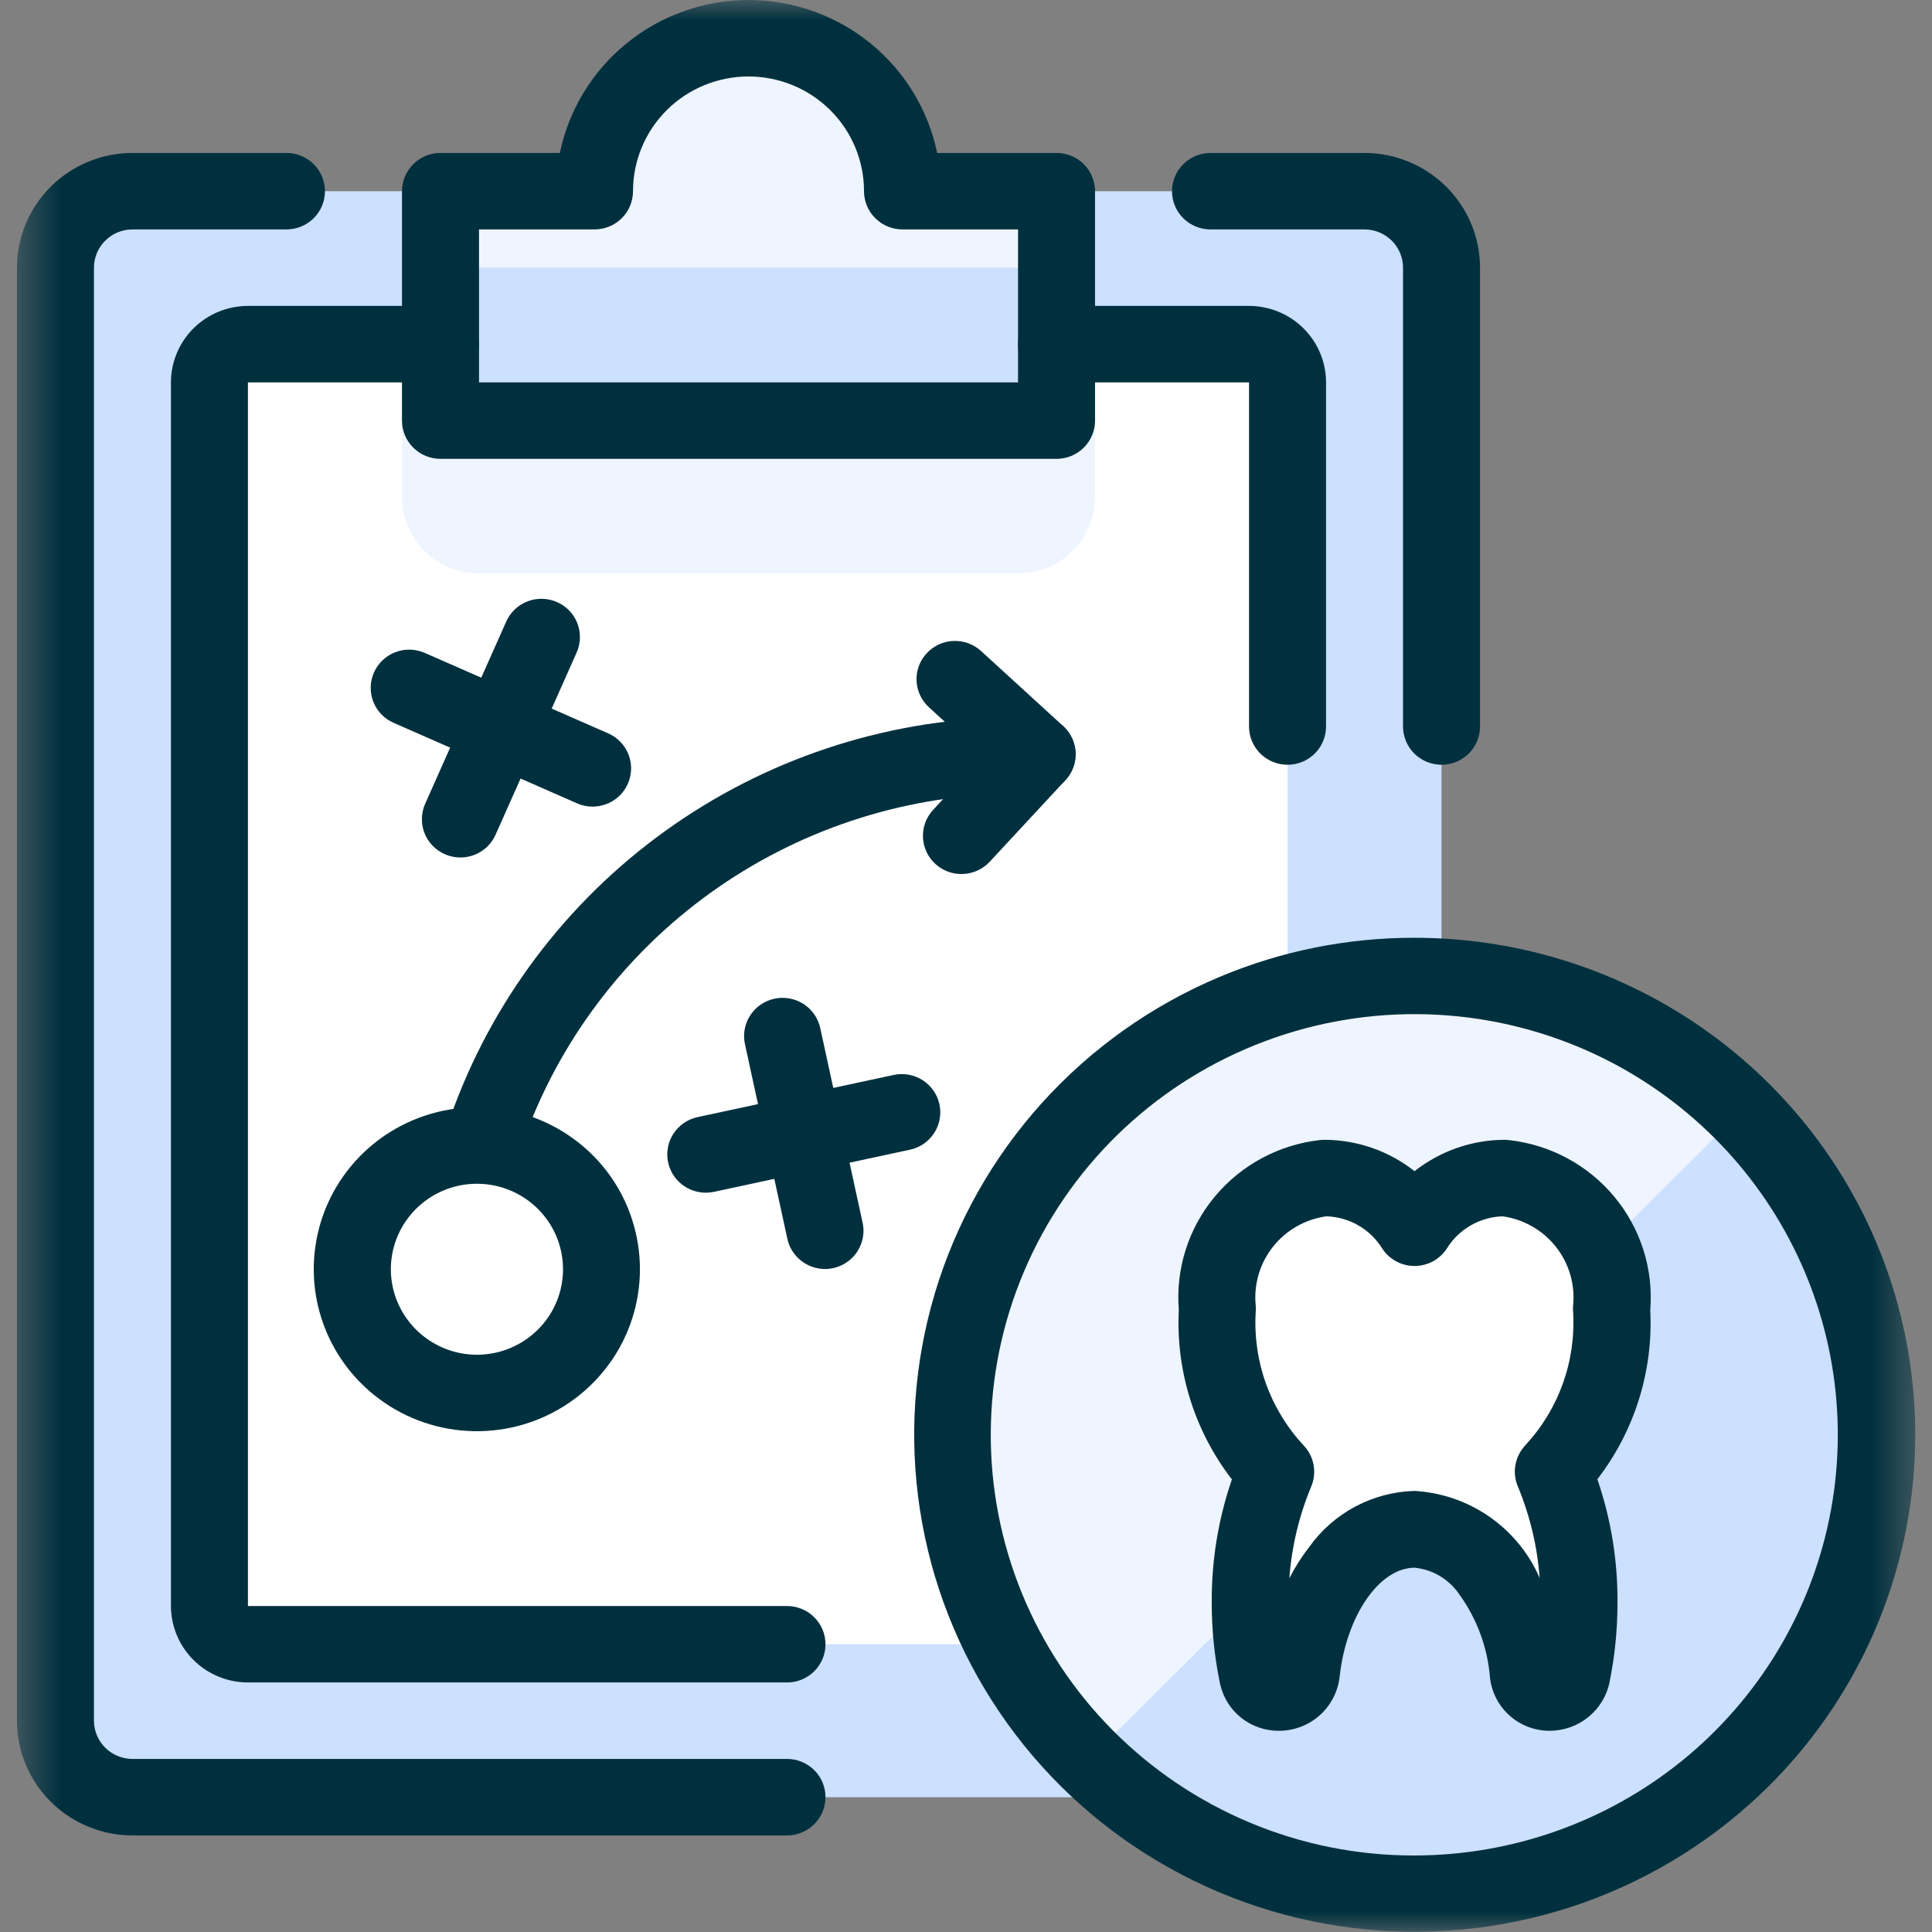 <svg width="48" height="48" viewBox="0 0 48 48" fill="none" xmlns="http://www.w3.org/2000/svg">
<rect x="0" y="0" width="48" height="48" fill="#808080" stroke="none"/>
<mask id="mask0_711_607" style="mask-type:luminance" maskUnits="userSpaceOnUse" x="0" y="0" width="48" height="48">
<path d="M47.579 0H0.421V48H47.579V0Z" fill="white"/>
</mask>
<g mask="url(#mask0_711_607)">
<path d="M33.398 4.75H3.794C2.459 4.75 1.377 5.825 1.377 7.15V42.251C1.377 43.577 2.459 44.651 3.794 44.651H33.398C34.732 44.651 35.814 43.577 35.814 42.251V7.15C35.814 5.825 34.732 4.75 33.398 4.75Z" fill="#CCE0FF"/>
<path d="M30.78 8.55H6.412C5.745 8.55 5.204 9.087 5.204 9.75V39.651C5.204 40.313 5.745 40.851 6.412 40.851H30.78C31.448 40.851 31.989 40.313 31.989 39.651V9.75C31.989 9.087 31.448 8.55 30.78 8.55Z" fill="white"/>
<path d="M27.206 12.35C27.206 12.854 27.004 13.337 26.645 13.693C26.287 14.049 25.8 14.25 25.293 14.25H11.901C11.649 14.25 11.401 14.201 11.168 14.105C10.936 14.01 10.725 13.87 10.548 13.693C10.37 13.517 10.229 13.307 10.133 13.077C10.037 12.846 9.987 12.599 9.987 12.35V8.55H27.206V12.35Z" fill="#EFF5FF"/>
<path d="M22.422 4.75C22.422 3.742 22.019 2.775 21.302 2.063C20.584 1.35 19.611 0.95 18.596 0.95C17.581 0.95 16.608 1.35 15.89 2.063C15.173 2.775 14.77 3.742 14.77 4.75H10.943V10.45H26.249V4.75H22.422Z" fill="#CCE0FF"/>
<path d="M22.422 4.75C22.422 3.742 22.019 2.775 21.302 2.063C20.584 1.35 19.611 0.95 18.596 0.95C17.581 0.95 16.608 1.35 15.89 2.063C15.173 2.775 14.77 3.742 14.77 4.75H10.943V6.65H26.249V4.75H22.422Z" fill="#EFF5FF"/>
<path d="M19.553 45.601H3.291C2.53 45.6 1.8 45.299 1.262 44.765C0.724 44.231 0.422 43.506 0.421 42.751L0.421 6.65C0.422 5.894 0.725 5.17 1.262 4.636C1.8 4.101 2.53 3.801 3.291 3.8H7.117C7.37 3.8 7.614 3.9 7.793 4.078C7.973 4.256 8.073 4.498 8.073 4.75C8.073 5.002 7.973 5.244 7.793 5.422C7.614 5.6 7.37 5.7 7.117 5.7H3.291C3.037 5.7 2.794 5.8 2.615 5.979C2.435 6.157 2.335 6.398 2.334 6.65V42.751C2.335 43.002 2.436 43.244 2.615 43.422C2.794 43.599 3.037 43.7 3.291 43.7H19.553C19.806 43.7 20.05 43.8 20.229 43.978C20.409 44.156 20.509 44.398 20.509 44.65C20.509 44.902 20.409 45.144 20.229 45.322C20.05 45.5 19.806 45.601 19.553 45.601Z" fill="#00303E"/>
<path d="M35.815 19C35.689 19 35.565 18.976 35.449 18.928C35.333 18.88 35.227 18.81 35.138 18.722C35.049 18.634 34.979 18.529 34.931 18.414C34.883 18.299 34.858 18.175 34.858 18.05V6.65C34.858 6.398 34.757 6.157 34.578 5.979C34.398 5.801 34.155 5.701 33.902 5.7H30.075C29.821 5.7 29.578 5.6 29.398 5.422C29.219 5.244 29.118 5.002 29.118 4.75C29.118 4.498 29.219 4.257 29.398 4.079C29.578 3.9 29.821 3.8 30.075 3.8H33.901C34.662 3.801 35.391 4.102 35.929 4.636C36.467 5.17 36.77 5.895 36.771 6.65V18.05C36.771 18.302 36.67 18.544 36.491 18.722C36.312 18.9 36.069 19 35.815 19Z" fill="#00303E"/>
<path d="M18.596 0C19.699 0.001 20.767 0.38 21.62 1.072C22.474 1.764 23.061 2.728 23.284 3.8H26.249C26.375 3.8 26.499 3.824 26.616 3.872C26.732 3.92 26.837 3.99 26.926 4.078C27.015 4.166 27.085 4.271 27.133 4.387C27.181 4.502 27.206 4.625 27.206 4.75V10.45C27.206 10.702 27.105 10.944 26.926 11.122C26.746 11.3 26.503 11.4 26.249 11.4H10.944C10.69 11.4 10.447 11.3 10.267 11.122C10.088 10.944 9.987 10.702 9.987 10.45V4.75C9.987 4.498 10.088 4.257 10.267 4.079C10.447 3.9 10.69 3.8 10.944 3.8H13.909C14.131 2.728 14.719 1.765 15.572 1.073C16.426 0.38 17.494 0.001 18.596 0ZM25.293 5.7H22.423C22.298 5.7 22.173 5.676 22.057 5.628C21.941 5.58 21.835 5.51 21.747 5.422C21.658 5.334 21.587 5.229 21.539 5.114C21.491 4.999 21.466 4.875 21.466 4.75C21.466 3.994 21.164 3.269 20.626 2.735C20.087 2.2 19.358 1.9 18.596 1.9C17.835 1.9 17.105 2.2 16.567 2.735C16.029 3.269 15.727 3.994 15.727 4.75C15.727 5.002 15.626 5.244 15.447 5.422C15.267 5.6 15.024 5.7 14.77 5.7H11.901V9.5H25.293V5.7Z" fill="#00303E"/>
<path d="M31.989 19C31.863 19 31.739 18.976 31.623 18.928C31.506 18.88 31.401 18.81 31.312 18.722C31.223 18.634 31.153 18.529 31.105 18.414C31.056 18.299 31.032 18.175 31.032 18.05V9.5H26.249C25.995 9.5 25.752 9.4 25.572 9.222C25.393 9.044 25.292 8.802 25.292 8.55C25.292 8.298 25.393 8.057 25.572 7.878C25.752 7.7 25.995 7.6 26.249 7.6H31.032C31.539 7.601 32.026 7.801 32.384 8.157C32.743 8.513 32.945 8.996 32.945 9.5V18.05C32.945 18.302 32.844 18.544 32.665 18.722C32.486 18.9 32.242 19 31.989 19Z" fill="#00303E"/>
<path d="M19.553 41.8H6.16C5.653 41.8 5.167 41.599 4.808 41.243C4.45 40.887 4.248 40.405 4.247 39.901V9.5C4.248 8.996 4.449 8.513 4.808 8.157C5.167 7.801 5.653 7.601 6.16 7.6H10.944C11.197 7.6 11.441 7.7 11.62 7.878C11.799 8.057 11.9 8.298 11.9 8.55C11.9 8.802 11.799 9.044 11.62 9.222C11.441 9.4 11.197 9.5 10.944 9.5H6.16V39.901H19.553C19.806 39.901 20.05 40.001 20.229 40.179C20.409 40.358 20.509 40.599 20.509 40.851C20.509 41.103 20.409 41.345 20.229 41.523C20.05 41.701 19.806 41.801 19.553 41.801V41.8Z" fill="#00303E"/>
<path d="M35.143 47.071C37.413 47.071 39.633 46.402 41.52 45.149C43.408 43.897 44.879 42.116 45.748 40.033C46.617 37.95 46.844 35.658 46.401 33.447C45.959 31.235 44.865 29.204 43.26 27.61C41.654 26.015 39.609 24.929 37.382 24.49C35.156 24.05 32.848 24.275 30.75 25.138C28.653 26.001 26.86 27.462 25.599 29.337C24.337 31.212 23.664 33.416 23.664 35.67C23.664 38.694 24.873 41.594 27.026 43.731C29.179 45.869 32.099 47.071 35.143 47.071Z" fill="#CCE0FF"/>
<path d="M43.261 27.609C42.195 26.55 40.929 25.71 39.537 25.137C38.144 24.564 36.651 24.27 35.143 24.27C33.636 24.27 32.143 24.564 30.75 25.137C29.357 25.71 28.092 26.55 27.026 27.609C24.873 29.747 23.663 32.647 23.663 35.671C23.663 38.695 24.873 41.594 27.026 43.733L43.261 27.609Z" fill="#EFF5FF"/>
<path d="M35.143 23.299C37.603 23.298 40.009 24.021 42.055 25.378C44.101 26.735 45.696 28.664 46.638 30.921C47.579 33.179 47.825 35.663 47.344 38.059C46.863 40.455 45.677 42.656 43.937 44.383C42.639 45.67 41.07 46.656 39.343 47.271C37.616 47.885 35.773 48.112 33.947 47.937C32.121 47.761 30.358 47.185 28.782 46.253C27.206 45.32 25.857 44.053 24.833 42.541C23.808 41.03 23.133 39.312 22.856 37.511C22.578 35.711 22.706 33.871 23.228 32.125C23.751 30.378 24.656 28.769 25.879 27.411C27.102 26.053 28.613 24.98 30.302 24.27C31.833 23.626 33.48 23.296 35.143 23.299ZM35.143 46.099C37.57 46.097 39.922 45.262 41.801 43.736C43.679 42.209 44.969 40.084 45.45 37.721C45.932 35.359 45.577 32.903 44.445 30.771C43.313 28.639 41.474 26.96 39.239 26.02C36.667 24.941 33.769 24.921 31.182 25.964C28.596 27.006 26.532 29.027 25.445 31.581C24.359 34.135 24.338 37.013 25.388 39.582C26.438 42.151 28.473 44.2 31.044 45.279C32.341 45.824 33.735 46.103 35.143 46.099Z" fill="#00303E"/>
<path d="M23.887 21.715C23.701 21.715 23.519 21.661 23.363 21.56C23.208 21.459 23.085 21.315 23.011 21.146C22.936 20.977 22.913 20.79 22.943 20.608C22.974 20.426 23.058 20.257 23.183 20.121L24.415 18.794L23.079 17.572C22.892 17.401 22.782 17.164 22.771 16.912C22.761 16.66 22.852 16.415 23.024 16.23C23.196 16.044 23.435 15.934 23.688 15.924C23.942 15.914 24.189 16.004 24.375 16.175L26.415 18.04C26.508 18.125 26.582 18.227 26.635 18.34C26.688 18.453 26.718 18.576 26.723 18.7C26.728 18.825 26.708 18.949 26.665 19.067C26.622 19.184 26.555 19.291 26.47 19.383L24.59 21.409C24.501 21.505 24.392 21.582 24.271 21.635C24.15 21.688 24.019 21.715 23.887 21.715Z" fill="#00303E"/>
<path d="M12.013 29.244C11.862 29.244 11.713 29.208 11.578 29.139C11.444 29.07 11.328 28.971 11.239 28.849C11.151 28.727 11.093 28.586 11.07 28.438C11.047 28.289 11.059 28.138 11.107 27.995C12.064 25.132 13.876 22.626 16.302 20.811C18.728 18.995 21.654 17.957 24.689 17.833L24.946 17.82C25.303 17.802 25.591 17.788 25.774 17.79C25.9 17.791 26.024 17.816 26.14 17.865C26.255 17.914 26.36 17.985 26.448 18.073C26.536 18.162 26.606 18.268 26.653 18.383C26.7 18.499 26.724 18.623 26.723 18.747C26.722 18.872 26.696 18.996 26.647 19.11C26.598 19.225 26.527 19.33 26.437 19.417C26.348 19.505 26.241 19.574 26.125 19.62C26.009 19.667 25.884 19.691 25.758 19.69C25.617 19.69 25.275 19.706 25.044 19.718L24.768 19.731C22.121 19.839 19.569 20.745 17.453 22.328C15.337 23.911 13.755 26.096 12.92 28.593C12.857 28.782 12.735 28.947 12.572 29.064C12.41 29.181 12.214 29.244 12.013 29.244Z" fill="#00303E"/>
<path d="M11.849 27.509C12.722 27.511 13.571 27.792 14.271 28.309C14.988 28.837 15.507 29.588 15.747 30.442C15.977 31.251 15.945 32.111 15.658 32.902C15.37 33.693 14.84 34.374 14.142 34.85C13.444 35.327 12.614 35.574 11.767 35.557C10.921 35.54 10.101 35.261 9.422 34.757C8.817 34.308 8.349 33.699 8.074 33C7.798 32.301 7.725 31.539 7.863 30.801C8 30.062 8.343 29.377 8.852 28.822C9.362 28.267 10.017 27.865 10.745 27.661C11.104 27.56 11.476 27.509 11.849 27.509ZM11.845 33.658C12.293 33.659 12.73 33.52 13.095 33.261C13.459 33.002 13.732 32.635 13.876 32.214C14.019 31.792 14.025 31.336 13.894 30.91C13.762 30.485 13.499 30.111 13.142 29.842C12.785 29.573 12.352 29.422 11.904 29.411C11.456 29.399 11.016 29.528 10.645 29.779C10.275 30.03 9.993 30.39 9.84 30.808C9.686 31.226 9.669 31.682 9.791 32.11C9.918 32.555 10.187 32.946 10.558 33.225C10.928 33.505 11.38 33.657 11.845 33.658Z" fill="#00303E"/>
<path d="M20.496 31.528C20.277 31.527 20.066 31.453 19.896 31.317C19.726 31.18 19.608 30.991 19.562 30.778L18.508 25.942C18.454 25.696 18.501 25.438 18.639 25.227C18.776 25.015 18.992 24.866 19.24 24.813C19.363 24.786 19.49 24.784 19.613 24.806C19.737 24.828 19.855 24.875 19.961 24.942C20.066 25.01 20.158 25.097 20.229 25.2C20.301 25.302 20.351 25.418 20.378 25.54L21.431 30.376C21.462 30.515 21.46 30.659 21.427 30.797C21.394 30.935 21.33 31.064 21.241 31.174C21.151 31.285 21.037 31.374 20.908 31.435C20.78 31.496 20.639 31.528 20.496 31.528Z" fill="#00303E"/>
<path d="M17.534 29.632C17.315 29.632 17.104 29.557 16.934 29.421C16.764 29.285 16.646 29.095 16.6 28.883C16.546 28.637 16.593 28.379 16.73 28.168C16.868 27.956 17.084 27.807 17.332 27.754L22.202 26.707C22.325 26.681 22.452 26.678 22.575 26.701C22.699 26.723 22.817 26.769 22.923 26.837C23.028 26.904 23.119 26.992 23.191 27.094C23.263 27.197 23.313 27.312 23.34 27.434C23.366 27.556 23.369 27.682 23.346 27.805C23.324 27.928 23.277 28.045 23.209 28.15C23.141 28.255 23.053 28.346 22.95 28.417C22.846 28.488 22.73 28.538 22.607 28.564L17.737 29.611C17.67 29.625 17.602 29.632 17.534 29.632Z" fill="#00303E"/>
<path d="M11.437 21.304C11.304 21.304 11.173 21.276 11.051 21.223C10.936 21.172 10.833 21.1 10.746 21.01C10.659 20.919 10.591 20.813 10.546 20.697C10.501 20.58 10.479 20.456 10.482 20.332C10.485 20.207 10.512 20.084 10.563 19.97L12.577 15.443C12.627 15.329 12.7 15.226 12.791 15.14C12.882 15.053 12.989 14.986 13.106 14.941C13.223 14.896 13.348 14.874 13.474 14.877C13.6 14.88 13.723 14.908 13.838 14.958C13.953 15.008 14.057 15.081 14.144 15.171C14.231 15.261 14.299 15.368 14.344 15.484C14.389 15.6 14.411 15.724 14.408 15.849C14.405 15.974 14.378 16.097 14.327 16.211L12.313 20.737C12.238 20.906 12.116 21.049 11.96 21.15C11.805 21.25 11.623 21.304 11.437 21.304Z" fill="#00303E"/>
<path d="M14.724 20.04C14.591 20.04 14.459 20.013 14.338 19.959L9.78 17.959C9.665 17.909 9.561 17.837 9.474 17.746C9.388 17.656 9.32 17.55 9.274 17.433C9.229 17.317 9.207 17.193 9.21 17.068C9.213 16.944 9.241 16.821 9.292 16.706C9.342 16.592 9.415 16.489 9.506 16.403C9.597 16.317 9.704 16.249 9.821 16.204C9.938 16.159 10.063 16.137 10.189 16.14C10.314 16.143 10.438 16.171 10.553 16.221L15.111 18.221C15.311 18.309 15.475 18.463 15.575 18.657C15.675 18.851 15.704 19.073 15.659 19.286C15.614 19.499 15.496 19.691 15.326 19.828C15.155 19.965 14.943 20.04 14.724 20.04Z" fill="#00303E"/>
<path d="M40.04 32.532C40.118 31.751 39.884 30.971 39.388 30.36C38.892 29.75 38.173 29.358 37.388 29.27C36.939 29.271 36.498 29.385 36.105 29.601C35.713 29.817 35.381 30.128 35.143 30.505C34.904 30.129 34.574 29.818 34.183 29.602C33.791 29.386 33.351 29.272 32.904 29.27C32.117 29.357 31.397 29.748 30.9 30.358C30.402 30.969 30.167 31.75 30.245 32.532C30.198 33.267 30.302 34.005 30.551 34.699C30.8 35.394 31.19 36.03 31.695 36.57C31.268 37.603 31.052 38.71 31.062 39.827C31.06 40.434 31.121 41.039 31.243 41.634C31.269 41.752 31.336 41.859 31.431 41.935C31.526 42.012 31.645 42.053 31.768 42.054C31.907 42.055 32.041 42.006 32.145 41.914C32.25 41.823 32.316 41.696 32.331 41.559C32.553 39.538 33.73 38 35.149 38C36.568 38 37.752 39.547 37.97 41.576C37.984 41.707 38.047 41.829 38.146 41.917C38.245 42.005 38.373 42.053 38.506 42.052C38.634 42.051 38.758 42.007 38.857 41.926C38.956 41.845 39.024 41.733 39.05 41.609C39.17 41.021 39.231 40.423 39.231 39.823C39.239 38.706 39.023 37.599 38.596 36.565C39.1 36.026 39.488 35.39 39.736 34.697C39.985 34.004 40.09 33.267 40.043 32.533" fill="white"/>
<path d="M37.389 28.32C37.425 28.32 37.46 28.322 37.496 28.326C38.517 28.441 39.454 28.945 40.108 29.733C40.762 30.52 41.082 31.53 41 32.547C41.078 34.059 40.612 35.549 39.686 36.751C40.026 37.741 40.194 38.779 40.186 39.825C40.186 40.487 40.12 41.147 39.988 41.796V41.801C39.916 42.139 39.731 42.441 39.462 42.66C39.193 42.878 38.857 42.998 38.509 43.001H38.503C38.134 43.002 37.778 42.867 37.503 42.621C37.229 42.376 37.056 42.038 37.018 41.674C36.957 40.929 36.693 40.215 36.254 39.609C36.129 39.425 35.966 39.271 35.775 39.157C35.584 39.043 35.37 38.972 35.149 38.949C34.269 38.949 33.449 40.14 33.282 41.661V41.664C33.24 42.031 33.063 42.371 32.786 42.618C32.508 42.865 32.148 43.001 31.775 43.001H31.771C31.431 43.002 31.101 42.888 30.836 42.677C30.571 42.466 30.387 42.171 30.314 41.841L30.31 41.825C30.174 41.168 30.105 40.499 30.105 39.829C30.097 38.784 30.266 37.745 30.606 36.756C29.678 35.552 29.211 34.06 29.287 32.545C29.205 31.526 29.526 30.516 30.182 29.728C30.838 28.94 31.776 28.437 32.799 28.324C32.836 28.32 32.872 28.318 32.909 28.318C33.721 28.321 34.509 28.596 35.144 29.098C35.782 28.594 36.573 28.319 37.389 28.318V28.32ZM38.252 39.204C38.194 38.42 38.01 37.65 37.708 36.924C37.638 36.756 37.618 36.572 37.651 36.394C37.683 36.215 37.766 36.049 37.889 35.916C38.304 35.47 38.623 34.946 38.829 34.374C39.034 33.802 39.12 33.195 39.083 32.589C39.079 32.538 39.079 32.486 39.083 32.435C39.136 31.912 38.983 31.39 38.656 30.977C38.33 30.564 37.855 30.292 37.331 30.219C37.054 30.228 36.783 30.305 36.542 30.443C36.302 30.581 36.099 30.775 35.953 31.009C35.866 31.145 35.747 31.257 35.605 31.335C35.464 31.413 35.305 31.453 35.143 31.453C34.981 31.453 34.822 31.412 34.681 31.334C34.54 31.257 34.42 31.145 34.335 31.009C34.188 30.775 33.985 30.58 33.744 30.442C33.504 30.305 33.233 30.228 32.955 30.219C32.431 30.291 31.954 30.562 31.627 30.975C31.299 31.388 31.146 31.912 31.198 32.435C31.203 32.486 31.203 32.538 31.198 32.589C31.161 33.196 31.247 33.804 31.453 34.377C31.659 34.949 31.98 35.474 32.396 35.92C32.521 36.053 32.604 36.219 32.636 36.398C32.668 36.577 32.648 36.762 32.578 36.93C32.275 37.656 32.092 38.426 32.034 39.21C32.175 38.935 32.341 38.674 32.531 38.43C32.828 38.013 33.219 37.671 33.672 37.43C34.126 37.189 34.629 37.056 35.143 37.041C35.812 37.08 36.457 37.302 37.006 37.684C37.555 38.066 37.987 38.592 38.252 39.204Z" fill="#00303E"/>
</g>
</svg>
